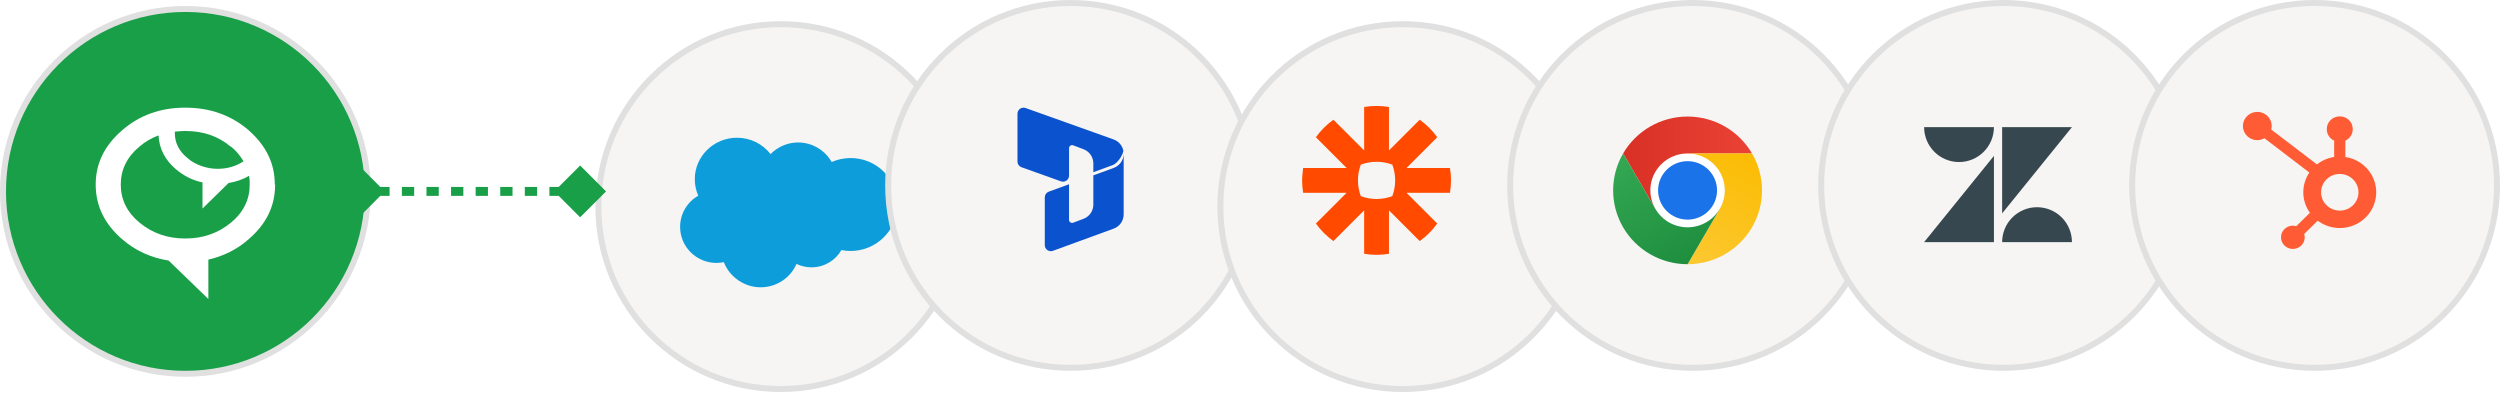 <svg width="418" height="70" viewBox="0 0 418 70" fill="none" xmlns="http://www.w3.org/2000/svg">
<g filter="url(#filter0_d_4509_1208)">
<circle cx="127" cy="31" r="30.5" fill="#F6F5F3" stroke="#E0E0E0"/>
<path d="M125.295 22.22C126.472 21.023 128.099 20.277 129.901 20.277C132.301 20.277 134.397 21.594 135.509 23.545C136.474 23.122 137.55 22.882 138.681 22.882C143.011 22.882 146.514 26.362 146.514 30.651C146.514 34.94 143.002 38.419 138.681 38.419C138.148 38.419 137.633 38.364 137.136 38.272C136.153 39.993 134.286 41.153 132.135 41.153C131.234 41.153 130.388 40.951 129.634 40.583C128.641 42.884 126.325 44.494 123.622 44.494C120.919 44.494 118.409 42.745 117.49 40.288C117.085 40.371 116.671 40.417 116.239 40.417C112.893 40.417 110.171 37.72 110.171 34.388C110.171 32.16 111.394 30.209 113.205 29.169C112.828 28.322 112.626 27.392 112.626 26.417C112.626 22.588 115.789 19.486 119.687 19.486C121.976 19.486 124.008 20.563 125.295 22.22Z" fill="#0D9DDA"/>
</g>
<circle cx="179" cy="31" r="30.5" fill="#F6F5F3" stroke="#E0E0E0"/>
<g clip-path="url(#clip0_4509_1208)">
<path d="M182.805 29.322V34.211C182.805 34.727 182.648 35.23 182.354 35.655C182.061 36.079 181.645 36.403 181.162 36.585L179.43 37.237C179.353 37.266 179.271 37.276 179.189 37.266C179.108 37.256 179.03 37.226 178.962 37.179C178.895 37.133 178.84 37.07 178.802 36.998C178.764 36.925 178.744 36.844 178.744 36.762V30.806L175.352 32.045C175.157 32.117 174.989 32.247 174.87 32.417C174.751 32.587 174.688 32.79 174.688 32.998V40.984C174.688 41.689 175.388 42.179 176.051 41.937L186.212 38.224C186.7 38.046 187.122 37.722 187.42 37.295C187.718 36.869 187.878 36.362 187.878 35.842V25.696C187.878 26.216 187.718 26.723 187.42 27.149C187.122 27.575 186.7 27.898 186.212 28.077L182.805 29.322ZM182.805 28.79V27.323C182.805 26.807 182.647 26.303 182.354 25.878C182.06 25.454 181.643 25.13 181.16 24.948L179.432 24.298C179.355 24.269 179.273 24.259 179.191 24.27C179.11 24.28 179.032 24.309 178.965 24.356C178.897 24.403 178.842 24.465 178.804 24.538C178.766 24.61 178.746 24.691 178.746 24.773V29.363C178.746 30.064 178.051 30.554 177.391 30.319L170.795 27.963C170.598 27.893 170.427 27.763 170.306 27.592C170.186 27.421 170.121 27.216 170.121 27.007V19.015C170.121 18.314 170.816 17.824 171.477 18.06L186.195 23.316C186.608 23.463 186.976 23.716 187.262 24.047C187.549 24.379 187.744 24.78 187.83 25.21C187.694 26.071 186.78 27.338 186.04 27.608L182.805 28.79Z" fill="#0B53CE"/>
</g>
<g filter="url(#filter1_d_4509_1208)">
<circle cx="231" cy="31" r="30.5" fill="#F6F5F3" stroke="#E0E0E0"/>
</g>
<path d="M233.272 30.166C233.272 31.091 233.103 31.976 232.794 32.794C231.977 33.102 231.091 33.272 230.166 33.273H230.155C229.231 33.272 228.345 33.103 227.528 32.795C227.219 31.977 227.05 31.091 227.049 30.166V30.155C227.05 29.231 227.219 28.345 227.527 27.528C228.344 27.22 229.23 27.05 230.155 27.049H230.166C231.091 27.05 231.977 27.22 232.794 27.528C233.103 28.345 233.272 29.231 233.272 30.155V30.166ZM242.435 28.087H235.169L240.306 22.949C239.903 22.382 239.453 21.85 238.962 21.359V21.359C238.471 20.869 237.939 20.419 237.372 20.016L232.235 25.153V17.888C231.563 17.775 230.872 17.715 230.167 17.714H230.154C229.449 17.715 228.759 17.775 228.086 17.888V25.153L222.949 20.016C222.382 20.419 221.85 20.869 221.36 21.36L221.358 21.362C220.868 21.852 220.419 22.383 220.015 22.949L225.153 28.087H217.887C217.887 28.087 217.714 29.451 217.714 30.157V30.165C217.714 30.871 217.774 31.562 217.887 32.235H225.153L220.015 37.373C220.823 38.507 221.815 39.499 222.949 40.307L228.086 35.169V42.435C228.759 42.547 229.448 42.607 230.152 42.608H230.169C230.873 42.607 231.564 42.547 232.235 42.435V35.169L237.373 40.307C237.939 39.903 238.471 39.453 238.962 38.963L238.963 38.962C239.453 38.471 239.903 37.939 240.306 37.373L235.168 32.235H242.435C242.548 31.563 242.607 30.874 242.607 30.17V30.152C242.607 29.448 242.548 28.759 242.435 28.087Z" fill="#FF4A00"/>
<circle cx="283" cy="31" r="30.5" fill="#F6F5F3" stroke="#E0E0E0"/>
<path d="M282.161 38.002C285.598 38.002 288.385 35.239 288.385 31.829C288.385 28.42 285.598 25.656 282.161 25.656C278.724 25.656 275.938 28.42 275.938 31.829C275.938 35.239 278.724 38.002 282.161 38.002Z" fill="white"/>
<path d="M282.161 25.659H292.938C291.846 23.782 290.275 22.223 288.383 21.14C286.491 20.056 284.345 19.486 282.16 19.486C279.975 19.486 277.829 20.057 275.937 21.141C274.045 22.224 272.475 23.783 271.383 25.66L276.771 34.918L276.776 34.917C276.228 33.98 275.939 32.915 275.938 31.831C275.936 30.747 276.223 29.682 276.769 28.743C277.315 27.805 278.101 27.025 279.048 26.483C279.994 25.942 281.068 25.657 282.161 25.659Z" fill="url(#paint0_linear_4509_1208)"/>
<path d="M282.161 36.72C284.882 36.72 287.088 34.532 287.088 31.833C287.088 29.134 284.882 26.946 282.161 26.946C279.44 26.946 277.234 29.134 277.234 31.833C277.234 34.532 279.44 36.72 282.161 36.72Z" fill="#1A73E8"/>
<path d="M287.551 34.92L282.162 44.178C284.347 44.178 286.493 43.608 288.385 42.525C290.277 41.441 291.848 39.883 292.941 38.006C294.033 36.129 294.608 34 294.607 31.833C294.607 29.666 294.031 27.537 292.938 25.661H282.161L282.16 25.665C283.252 25.663 284.326 25.947 285.273 26.488C286.22 27.029 287.007 27.808 287.553 28.746C288.1 29.685 288.388 30.75 288.387 31.834C288.387 32.917 288.098 33.982 287.551 34.92Z" fill="url(#paint1_linear_4509_1208)"/>
<path d="M276.772 34.919L271.384 25.661C270.291 27.537 269.716 29.666 269.716 31.833C269.716 34 270.291 36.129 271.383 38.006C272.476 39.883 274.047 41.441 275.939 42.524C277.832 43.607 279.978 44.177 282.163 44.176L287.551 34.919L287.548 34.915C287.003 35.855 286.219 36.636 285.273 37.178C284.327 37.721 283.254 38.008 282.161 38.008C281.068 38.008 279.995 37.723 279.049 37.181C278.103 36.638 277.318 35.858 276.772 34.919Z" fill="url(#paint2_linear_4509_1208)"/>
<circle cx="335" cy="31" r="30.5" fill="#F6F5F3" stroke="#E0E0E0"/>
<path d="M333.385 40.48H321.714L333.385 26.063V40.48ZM327.55 27.093C328.316 27.093 329.075 26.942 329.783 26.649C330.491 26.355 331.134 25.926 331.676 25.384C332.218 24.842 332.648 24.198 332.941 23.491C333.234 22.782 333.385 22.024 333.385 21.257H321.714C321.714 22.805 322.329 24.289 323.423 25.384C324.518 26.478 326.002 27.093 327.55 27.093ZM334.758 35.675L346.43 21.257H334.758V35.675ZM340.594 34.645C339.046 34.645 337.562 35.26 336.468 36.354C335.373 37.448 334.758 38.933 334.758 40.48H346.43C346.43 39.714 346.279 38.955 345.985 38.247C345.692 37.539 345.262 36.896 344.72 36.354C344.178 35.812 343.535 35.382 342.827 35.089C342.119 34.796 341.36 34.645 340.594 34.645Z" fill="#37474F"/>
<circle cx="387" cy="31" r="30.5" fill="#F6F5F3" stroke="#E0E0E0"/>
<g clip-path="url(#clip1_4509_1208)">
<path d="M392.145 26.244V23.515C392.513 23.346 392.824 23.079 393.042 22.744C393.261 22.408 393.378 22.019 393.38 21.621V21.558C393.378 21.002 393.152 20.469 392.752 20.076C392.351 19.683 391.808 19.461 391.241 19.46H391.177C390.61 19.461 390.067 19.683 389.667 20.076C389.266 20.469 389.04 21.002 389.038 21.558V21.621C389.04 22.019 389.157 22.409 389.376 22.744C389.594 23.079 389.905 23.346 390.273 23.515V26.244C389.217 26.402 388.222 26.832 387.39 27.489L379.753 21.66C379.879 21.183 379.849 20.679 379.668 20.22C379.487 19.76 379.164 19.368 378.744 19.097C378.325 18.827 377.829 18.692 377.328 18.711C376.826 18.73 376.343 18.903 375.946 19.205C375.549 19.507 375.259 19.923 375.115 20.395C374.971 20.867 374.982 21.371 375.145 21.837C375.307 22.303 375.615 22.708 376.023 22.994C376.432 23.28 376.922 23.434 377.424 23.433C377.841 23.431 378.251 23.322 378.612 23.116L386.124 28.85C385.448 29.851 385.095 31.028 385.111 32.229C385.128 33.43 385.513 34.598 386.217 35.58L383.933 37.822C383.749 37.764 383.559 37.734 383.366 37.731C382.974 37.731 382.591 37.845 382.265 38.059C381.939 38.273 381.685 38.576 381.535 38.932C381.385 39.287 381.345 39.678 381.422 40.056C381.498 40.433 381.687 40.779 381.965 41.051C382.242 41.324 382.595 41.509 382.979 41.584C383.364 41.659 383.763 41.62 384.125 41.473C384.487 41.326 384.797 41.077 385.014 40.757C385.232 40.437 385.349 40.061 385.349 39.676C385.346 39.487 385.315 39.3 385.256 39.12L387.516 36.903C388.254 37.456 389.111 37.836 390.021 38.015C390.931 38.193 391.871 38.165 392.768 37.933C393.666 37.7 394.498 37.27 395.2 36.674C395.902 36.078 396.456 35.333 396.82 34.495C397.184 33.657 397.348 32.749 397.299 31.84C397.251 30.93 396.991 30.043 396.54 29.247C396.089 28.451 395.459 27.767 394.697 27.246C393.935 26.726 393.063 26.383 392.145 26.244ZM391.209 35.217C390.591 35.217 389.986 35.037 389.472 34.7C388.958 34.363 388.557 33.884 388.321 33.323C388.084 32.763 388.022 32.146 388.143 31.551C388.263 30.956 388.561 30.409 388.998 29.98C389.436 29.551 389.993 29.259 390.599 29.141C391.206 29.022 391.834 29.083 392.406 29.315C392.977 29.547 393.465 29.941 393.809 30.445C394.152 30.95 394.336 31.543 394.336 32.149C394.336 32.963 394.006 33.743 393.42 34.319C392.834 34.894 392.038 35.217 391.209 35.217Z" fill="#FF5C35"/>
</g>
<circle cx="31" cy="32" r="30.5" fill="#189F48" stroke="#E0E0E0"/>
<path d="M45.946 30.863C45.946 27.278 44.475 24.326 41.535 21.743C38.65 19.265 35.111 18 30.973 18C26.835 18 23.296 19.265 20.41 21.796C17.47 24.326 16 27.331 16 30.863C16 34.395 17.47 37.453 20.41 39.983C22.642 41.934 25.256 43.094 28.196 43.568L34.839 50V43.41C37.343 42.83 39.63 41.723 41.59 39.983C44.53 37.453 46 34.448 46 30.863H45.946ZM41.644 29.44C41.753 29.914 41.753 30.389 41.753 30.863C41.753 33.341 40.719 35.502 38.595 37.242C36.472 38.982 33.967 39.878 30.973 39.878C27.978 39.878 25.474 38.982 23.35 37.242C21.227 35.502 20.192 33.341 20.192 30.863C20.192 28.386 21.227 26.224 23.35 24.484C24.276 23.694 25.365 23.061 26.508 22.639C26.617 24.801 27.543 26.698 29.394 28.28C30.701 29.387 32.225 30.178 33.858 30.494V34.87L38.214 30.6C39.466 30.389 40.61 30.02 41.644 29.387V29.44ZM38.595 24.484C39.521 25.222 40.174 26.066 40.719 26.962C39.466 27.806 37.996 28.227 36.363 28.227C34.73 28.227 32.715 27.647 31.354 26.435C29.938 25.275 29.23 23.904 29.23 22.218V22.007C29.829 21.954 30.428 21.901 30.973 21.901C33.967 21.901 36.472 22.745 38.595 24.537V24.484Z" fill="white"/>
<path d="M55.67 32L60 36.33L64.33 32L60 27.67L55.67 32ZM101.33 32L97 27.67L92.67 32L97 36.33L101.33 32ZM60 32V32.75H61.028V32V31.25H60V32ZM63.083 32V32.75H65.139V32V31.25H63.083V32ZM67.194 32V32.75H69.25V32V31.25L67.194 31.25V32ZM71.306 32V32.75H73.361V32V31.25H71.306V32ZM75.417 32V32.75H77.472V32V31.25H75.417V32ZM79.528 32V32.75H81.583V32V31.25L79.528 31.25V32ZM83.639 32V32.75H85.694V32V31.25H83.639V32ZM87.75 32V32.75H89.806V32V31.25H87.75V32ZM91.861 32V32.75H93.917V32V31.25H91.861V32ZM95.972 32V32.75H97V32V31.25L95.972 31.25V32Z" fill="#189F48"/>
<defs>
<filter id="filter0_d_4509_1208" x="96" y="0" width="69.086" height="69.086" filterUnits="userSpaceOnUse" color-interpolation-filters="sRGB">
<feFlood flood-opacity="0" result="BackgroundImageFix"/>
<feColorMatrix in="SourceAlpha" type="matrix" values="0 0 0 0 0 0 0 0 0 0 0 0 0 0 0 0 0 0 127 0" result="hardAlpha"/>
<feOffset dx="3.543" dy="3.543"/>
<feGaussianBlur stdDeviation="1.771"/>
<feComposite in2="hardAlpha" operator="out"/>
<feColorMatrix type="matrix" values="0 0 0 0 0 0 0 0 0 0 0 0 0 0 0 0 0 0 0.05 0"/>
<feBlend mode="normal" in2="BackgroundImageFix" result="effect1_dropShadow_4509_1208"/>
<feBlend mode="normal" in="SourceGraphic" in2="effect1_dropShadow_4509_1208" result="shape"/>
</filter>
<filter id="filter1_d_4509_1208" x="200" y="0" width="69.086" height="69.086" filterUnits="userSpaceOnUse" color-interpolation-filters="sRGB">
<feFlood flood-opacity="0" result="BackgroundImageFix"/>
<feColorMatrix in="SourceAlpha" type="matrix" values="0 0 0 0 0 0 0 0 0 0 0 0 0 0 0 0 0 0 127 0" result="hardAlpha"/>
<feOffset dx="3.543" dy="3.543"/>
<feGaussianBlur stdDeviation="1.771"/>
<feComposite in2="hardAlpha" operator="out"/>
<feColorMatrix type="matrix" values="0 0 0 0 0 0 0 0 0 0 0 0 0 0 0 0 0 0 0.05 0"/>
<feBlend mode="normal" in2="BackgroundImageFix" result="effect1_dropShadow_4509_1208"/>
<feBlend mode="normal" in="SourceGraphic" in2="effect1_dropShadow_4509_1208" result="shape"/>
</filter>
<linearGradient id="paint0_linear_4509_1208" x1="271.383" y1="27.202" x2="292.938" y2="27.202" gradientUnits="userSpaceOnUse">
<stop stop-color="#D93025"/>
<stop offset="1" stop-color="#EA4335"/>
</linearGradient>
<linearGradient id="paint1_linear_4509_1208" x1="280.462" y1="44.013" x2="291.109" y2="25.422" gradientUnits="userSpaceOnUse">
<stop stop-color="#FCC934"/>
<stop offset="1" stop-color="#FBBC04"/>
</linearGradient>
<linearGradient id="paint2_linear_4509_1208" x1="283.509" y1="43.406" x2="272.862" y2="24.814" gradientUnits="userSpaceOnUse">
<stop stop-color="#1E8E3E"/>
<stop offset="1" stop-color="#34A853"/>
</linearGradient>
<clipPath id="clip0_4509_1208">
<rect width="24.769" height="25.019" fill="white" transform="translate(165.714 17.714)"/>
</clipPath>
<clipPath id="clip1_4509_1208">
<rect width="24.769" height="25.019" fill="white" transform="translate(373.714 17.714)"/>
</clipPath>
</defs>
</svg>
